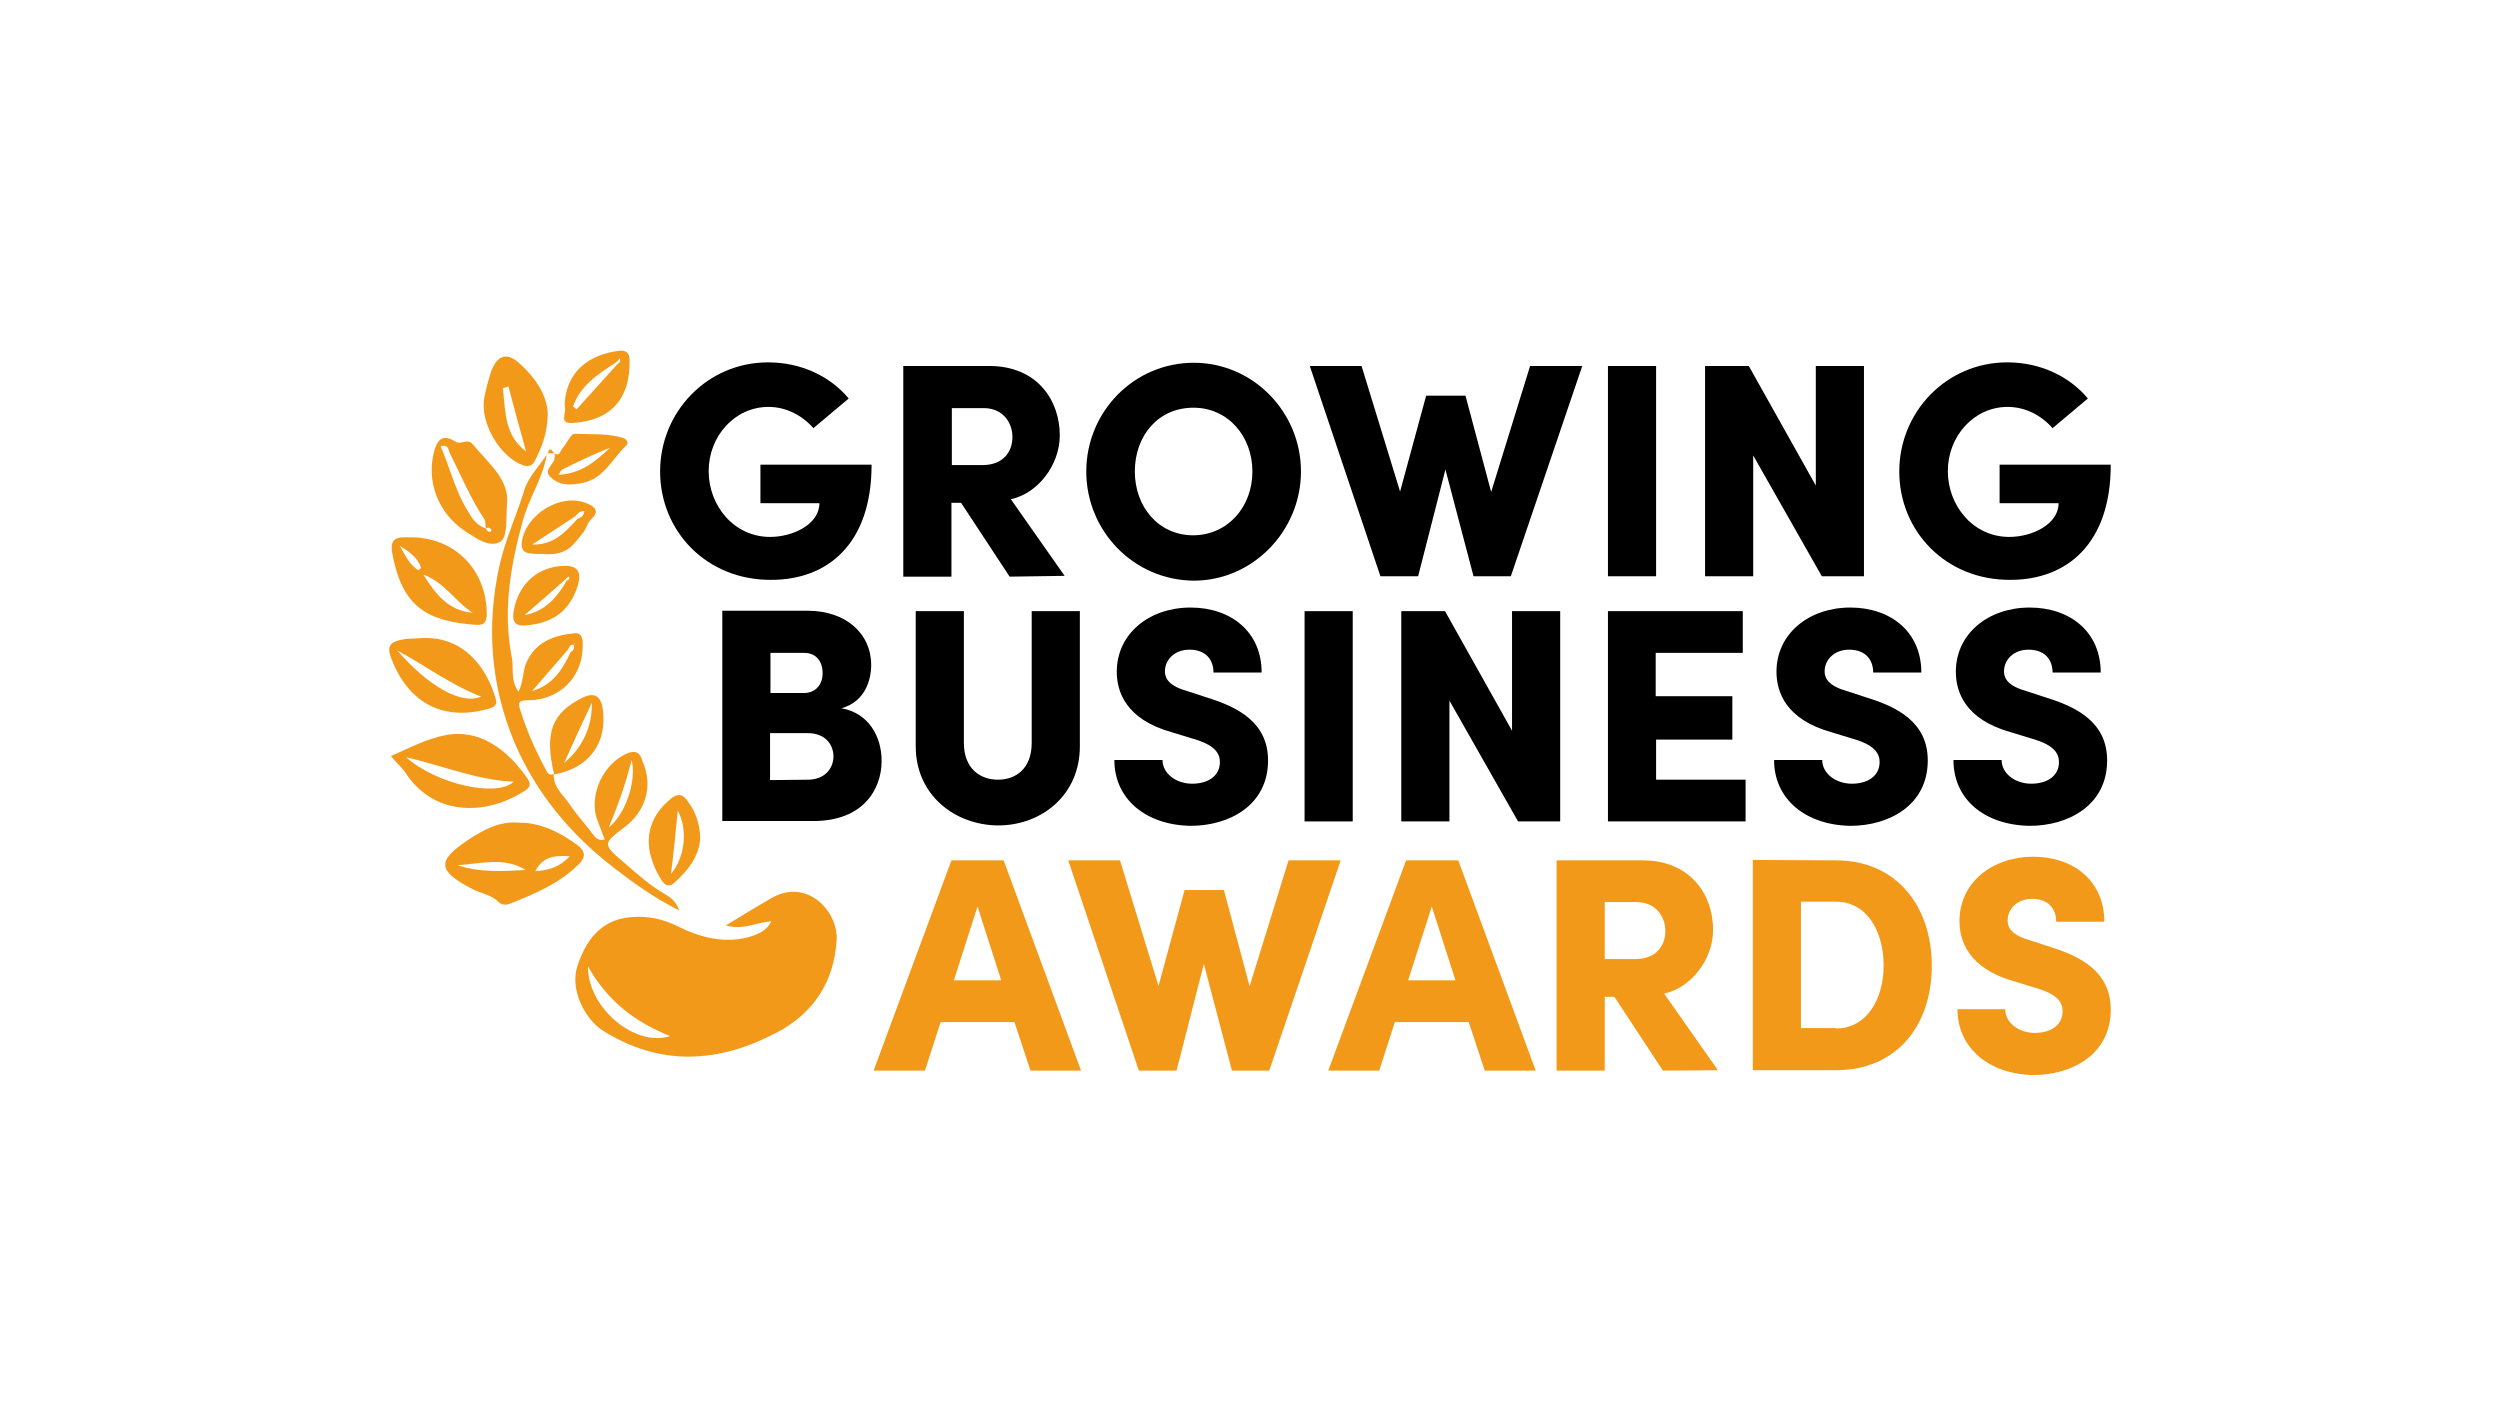 <?xml version="1.0" encoding="utf-8"?>
<!-- Generator: Adobe Illustrator 26.5.1, SVG Export Plug-In . SVG Version: 6.00 Build 0)  -->
<svg version="1.1" id="Layer_1" xmlns="http://www.w3.org/2000/svg" xmlns:xlink="http://www.w3.org/1999/xlink" x="0px" y="0px"
	 viewBox="0 0 623 355" style="enable-background:new 0 0 623 355;" xml:space="preserve">
<style type="text/css">
	.st0{fill:#231F20;}
	.st1{fill:#EE3124;}
	.st2{fill:#FFFFFF;}
	.st3{clip-path:url(#SVGID_00000183237659821701808280000009124529276426475453_);}
	.st4{clip-path:url(#SVGID_00000183237659821701808280000009124529276426475453_);fill:#EE3124;}
	.st5{clip-path:url(#SVGID_00000183237659821701808280000009124529276426475453_);fill:#FFFFFF;}
	.st6{fill:#E40000;}
	.st7{fill:#012171;}
	.st8{fill:#FEFCFC;}
	.st9{fill:#35363A;}
	.st10{fill:#EB2129;}
	.st11{fill:#A0A0A0;}
	.st12{fill:#133080;}
	.st13{fill:#EC7616;}
	.st14{fill:#F39919;}
	.st15{fill:#0E79BB;}
	.st16{fill:#FE0000;}
	.st17{fill:#020202;}
	.st18{fill:#FEFEFE;}
	.st19{fill:#FE0000;stroke:#000000;stroke-width:0.75;stroke-linecap:round;stroke-miterlimit:10;}
</style>
<g>
	<g id="NE2k4Z.tif_00000090294663544279337140000000198419625089734017_">
		<g>
			<path class="st14" d="M192.2,229.6c-3.9,0.3-7.2,2.3-11.3,1c4-2.4,7.5-4.6,11.2-6.7c9-5.3,16.7,3.2,16.4,10.2
				c-0.6,10.6-5.8,18.4-14.9,23.2c-14.4,7.6-29,8.6-43.4-0.5c-4.3-2.7-8.3-10.1-6.3-16.1c2.5-7.7,7-11.9,14.1-12.2
				c3.9-0.2,7.4,0.6,10.8,2.3c5.6,2.8,11.6,4.4,17.9,2.7C188.7,232.8,190.9,232.2,192.2,229.6z M146.5,240.8
				c0,10.5,11.8,20.2,20.5,17.4C158.3,254.7,151.5,249.6,146.5,240.8z"/>
			<path class="st14" d="M138,192.9c-0.2,3.3,2.4,5.2,4,7.6c1.8,2.7,4,5,5.9,7.6c0.7,1,1.5,1.4,2.8,1.1c-0.6-1.6-1.2-3.2-1.8-4.7
				c-2.4-6.2,1.5-14.6,7.8-16.9c2.6-0.9,3.1,1.1,3.6,2.6c2.4,5.7,0.6,11.9-4.5,15.8c-5.7,4.3-5.7,4.4,0,9.2
				c3.2,2.8,6.5,5.7,10.2,7.8c1.2,0.7,2.4,1.6,3.3,3.9c-6.2-3.1-11.2-6.7-16-10.4c-11-8.4-19.7-18.8-25.1-31.5
				c-5.9-14.1-7.1-29-3.7-44.2c1.5-6.6,4.3-12.5,6.2-18.8c1-3.2,3.8-6,5.7-8.9l-0.1-0.1c-0.9,6.1-4.6,11.2-6.1,17.1
				c-3,11-4.9,22.1-2.7,33.5c0.6,2.8-0.4,5.7,1.7,8.8c1.3-2.5,1-5,1.9-7.1c2.3-5.4,7-7,12.1-7.5c2-0.2,2.1,1.9,2,3.5
				c-0.1,7.4-5.7,13.1-13.4,13.2c-2.8,0-2.8,0.6-2,2.9c1.5,4.7,3.5,9.3,5.8,13.6C136.2,191.8,136.3,193.5,138,192.9L138,192.9z
				 M143,160.7c-0.9-0.2-1.1,0.5-1.4,1.1c-3,3.5-6,6.9-9,10.4c5.2-1.5,7.6-5.4,9.6-9.7C143.1,162,143.1,161.4,143,160.7
				c0.1-0.1,0.2-0.1,0.3-0.2c0.1,0,0-0.2,0-0.2C143.2,160.4,143.1,160.6,143,160.7z M157.4,189.4c-1.5,6-3.3,11-5.7,16.8
				C155.9,202.9,158.7,194.5,157.4,189.4z"/>
			<path class="st14" d="M129.3,205c5.5,0,10.2,2.4,14.6,5.6c2,1.5,2.1,3,0.4,4.7c-4.9,4.9-11,7.4-17.2,9.9c-0.8,0.3-2,0.4-2.7-0.3
				c-1.8-1.9-4.4-2.2-6.6-3.3c-8.8-4.6-9.1-7-1-12.4C120.5,206.8,124.4,204.6,129.3,205z M114,215.6c5.6,1.9,11.2,1.5,17,1.2
				C125.5,213.4,119.8,215.3,114,215.6z M133.4,217.1c3.3-0.2,6-1,8.6-3.7C138.1,213.1,135.2,213.5,133.4,217.1z"/>
			<path class="st14" d="M97.4,188.4c4.5-1.9,8.9-4.4,14.2-5.3c9.5-1.5,16.3,5.7,19.9,11c1.1,1.5,0.3,2.4-1.1,3.2
				c-9.9,6.2-22.6,5.8-29.4-4.8C100,191.1,98.6,189.9,97.4,188.4z M128,194.8c-9.1-0.4-17.4-3.9-26.8-6.1
				C108.7,195.4,123.8,198.8,128,194.8z"/>
			<path class="st14" d="M102.9,133.9c10.7,0.3,18.3,8.2,18.4,19c0,2.1-0.6,3-2.8,2.8c-12.3-0.9-18.4-4.6-20.8-18.1
				C97,133.1,100.4,134,102.9,133.9z M117.8,152.7c-4.4-2.8-7.1-7.7-12.3-9.5C108.5,148,111.7,152.2,117.8,152.7z M99.6,136
				c1.4,2.3,2.3,4.7,4.7,6.1c0.1,0,0.7-0.6,0.6-0.7C104,138.8,101.8,137.4,99.6,136z"/>
			<path class="st14" d="M105.6,159c10-0.3,15.8,7.4,18,15.4c0.4,1.6-1,2-2.1,2.3c-10.6,2.9-19.1-1.1-23.5-11.4
				c-1.9-4.3-1.3-5.4,3.3-6.1C102.7,159.1,104.2,159.1,105.6,159z M99,162.1c7.9,9.1,16.1,13.6,20.9,11.5
				C112.2,170.6,105.9,165.8,99,162.1z"/>
			<path class="st14" d="M126.3,126.2c-0.2,3.8,0.2,7.9-1.8,8.9c-2.8,1.4-6-1.1-8.7-2.8c-6.6-4.5-9.5-12.1-7.7-19.5
				c0.7-2.9,2-4.9,5.3-2.8c1.5,1,3.1-0.9,4.4,0.7C121.8,115.6,127.3,119.7,126.3,126.2z M121.1,131.7c0.2,0.6,0.6,0.9,1.2,0.8
				c0.1,0,0.2-0.5,0.1-0.6C121.9,131.4,121.5,131.4,121.1,131.7c-0.2-0.7,0-1.6-0.4-2.3c-3.5-5.3-5.9-11.1-8.7-16.7
				c-0.3-0.6-0.2-2-2.2-1.5c2.4,5.5,3.7,11.4,7,16.5C117.8,129.5,119,131,121.1,131.7z"/>
			<path class="st14" d="M136.5,103.2c-0.1,4.9-1.5,8.2-3.1,11.4c-0.6,1.3-1.5,1.8-2.9,1.4c-5.9-2-11-10.7-9.8-17
				c0.4-2.1,1-4.2,1.6-6.2c1.5-4.2,3.9-5.2,7.1-2.3C133.4,94.1,136.4,98.5,136.5,103.2z M131.1,112.5c-1.5-5.4-3-10.8-4.4-16.2
				c-0.5,0.2-0.9,0.3-1.4,0.4C126,102.4,125.6,108.4,131.1,112.5z"/>
			<path class="st14" d="M140.7,101.2c0.2-8.6,6.1-12.9,13.7-13.8c1.7-0.2,2.5,0.8,2.5,2.3c0.2,9.4-4.4,15.1-14.2,15.7
				C139,105.7,141.4,102.6,140.7,101.2z M153.4,90.4c-4.4,2.8-8.8,5.7-10.6,10.9c0.3,0.2,0.6,0.5,0.9,0.7c3.4-3.7,6.7-7.5,10.1-11.2
				c0.4-0.4,1.1-0.6,0.6-1.5C154.1,89.8,153.8,90.1,153.4,90.4z"/>
			<path class="st14" d="M174.5,208.9c-0.3,4.6-3.1,8.1-6.6,11.2c-1.2,1.1-2.3,0.4-3-0.7c-4.3-6.8-5-14.3,2.2-20.3
				c1.9-1.6,3.2-1.1,4.3,0.6C173.3,202.2,174.4,205.2,174.5,208.9z M167.2,217.8c3.6-4.3,4.2-11.2,1.7-15.8
				C168.4,207.2,167.9,212.2,167.2,217.8z"/>
			<path class="st14" d="M138.1,193c-2.5-10.4-0.6-15.4,7.2-19.2c2.8-1.3,4.4-0.4,4.9,2.8C151.4,185.2,146.8,191.4,138.1,193
				L138.1,193z M140.6,190.1c4.6-3.8,7-9.1,6.9-15C145.1,180.1,143,184.7,140.6,190.1z"/>
			<path class="st14" d="M131.5,155.8c-3.4,0.5-4-1.1-3.4-4c1.3-6.5,6.1-10.7,12.7-10.8c3.3,0,4.1,1.7,3.2,4.9
				C142,152.3,137.7,155.2,131.5,155.8z M141,144.3c-3.4,3-6.8,6-10.3,9c5.3-1,8.2-4.6,10.6-8.7c0.4,0,0.6-0.2,0.6-0.7
				c0-0.1-0.2-0.2-0.2-0.2C141.4,143.8,141.2,144.1,141,144.3z"/>
			<path class="st14" d="M135.9,138.1c-1.3-0.1-2.7,0-4-0.2s-2-1-1.9-2.5c0.7-7.1,9.8-12.8,16.4-9.9c1.4,0.6,3.3,1.7,1,3.8
				c-1.1,1-1.3,2.6-2.3,3.7C142.8,135.8,141.5,138.3,135.9,138.1z M143.3,128.7c-3.6,2.3-7.1,4.7-10.7,7c5.3,0.2,8.3-3.1,11.3-6.4
				c0.8-0.3,1.6-0.7,1.7-1.9C144.5,127.3,143.9,128,143.3,128.7z"/>
			<path class="st14" d="M138.1,113c1.4,0.8,1.5-0.6,2-1.2c1.1-1.2,2.2-3.8,3.1-3.7c4,0.2,8.3-0.2,12.2,1.1c0.6,0.2,1.5,1.1,0.6,1.9
				c-3.6,3.3-5.5,8.5-11.6,9.4c-3,0.5-5.2,0.3-7.2-1.6c-2-1.9,1.1-3.2,1-4.9C138.3,113.7,138.3,113.3,138.1,113L138.1,113z
				 M139.1,118.3c5.7-0.2,9.4-3.4,12.9-6.7c-4,1.5-8,3.5-11.9,5.4C139.8,117.2,139.7,117.6,139.1,118.3z"/>
			<path class="st14" d="M138.2,113c-0.6,0-1.2,0-1.8-0.1l0.1,0.1C137.1,110.9,137.6,112.6,138.2,113C138.1,113,138.2,113,138.2,113
				z"/>
		</g>
	</g>
	<g>
		<path d="M164.5,117.5c0-14.9,11.8-27.2,26.9-27.2c8.3,0,15.5,3.5,20.1,9l-8.8,7.4c-2.8-3.2-6.8-5.3-11.2-5.3
			c-8.4,0-14.9,7.3-14.9,16c0,8.6,6.3,16.4,15.3,16.4c5.8,0,12.3-3.2,12.3-8.4h-14.7v-9.6h27.7c0,19.8-11,28.7-25,28.7
			C176,144.6,164.5,132.3,164.5,117.5z"/>
		<path d="M251.6,143.7l-12.1-18.4h-2.4v18.4h-12V91.2h21.4c12.1,0,17.6,8.7,17.6,17.3c0,7.4-5.5,14.5-12.2,15.9l13.4,19.1
			L251.6,143.7L251.6,143.7z M237.2,101.7v14.2h7.6c5.3,0,7.5-3.4,7.5-7c0-3.5-2.3-7.2-7.2-7.2H237.2z"/>
		<path d="M270.7,117.5c0-14.8,11.8-27.1,26.8-27.1c14.7,0,26.7,12.2,26.7,27.1c0,14.8-12,27.2-26.7,27.2
			C282.5,144.6,270.7,132.3,270.7,117.5z M312.1,117.5c0-8.7-6-15.9-14.7-15.9c-8.8,0-14.6,7-14.6,15.9c0,8.7,5.8,15.9,14.6,15.9
			C306.1,133.3,312.1,126.2,312.1,117.5z"/>
		<path d="M381.3,91.2h13l-17.8,52.4h-9.3l-7-26.6l-6.8,26.6h-9.4l-17.6-52.4h12.9l9.6,31.3l6.5-23.9h9.8l6.4,24L381.3,91.2z"/>
		<path d="M400.7,143.7V91.2h12v52.4H400.7z"/>
		<path d="M452.5,91.2h12v52.4h-10.5l-17.1-30.1v30.1h-12V91.2h10.9l16.7,29.8V91.2z"/>
		<path d="M473.3,117.5c0-14.9,11.8-27.2,26.9-27.2c8.3,0,15.5,3.5,20.1,9l-8.8,7.4c-2.8-3.2-6.8-5.3-11.2-5.3
			c-8.4,0-14.9,7.3-14.9,16c0,8.6,6.3,16.4,15.3,16.4c5.8,0,12.3-3.2,12.3-8.4h-14.7v-9.6H526c0,19.8-11,28.7-25,28.7
			C484.8,144.6,473.3,132.3,473.3,117.5z"/>
	</g>
	<g>
		<path d="M219.7,189.6c0,7.1-4.6,15-17,15h-22.7v-52.4h21.3c9.5,0,15.8,5.7,15.8,13.5c0,3.6-1.4,9.1-7.4,10.8
			C216.5,177.7,219.7,183.6,219.7,189.6z M200.4,162.7H192v10h8.3c2.8,0,4.7-1.9,4.7-5C205,165.1,203.6,162.7,200.4,162.7z
			 M201.3,194.3c4.3,0,6.4-2.9,6.4-5.8c0-2.8-1.9-5.8-6.4-5.8h-9.4v11.7L201.3,194.3L201.3,194.3z"/>
		<path d="M228.2,186v-33.7h12v32.8c0,6.6,4.2,9.2,8.5,9.2c4.3,0,8.4-2.6,8.4-9.2v-32.8h12V186c0,12.1-9.5,19.7-20.4,19.7
			C237.9,205.6,228.2,198.1,228.2,186z"/>
		<path d="M277.7,189.4h12c0,3.3,3.3,5.9,7.4,5.9c3.9,0,6.9-1.9,6.9-5.4c0-2-1.1-4-5.7-5.5l-6.2-1.9c-11.6-3.2-13.8-10.2-13.8-15.1
			c0-9.5,8.1-16,18.4-16c10,0,17.7,6,17.7,16.2h-12c0-3.2-1.9-5.7-6-5.7c-3.7,0-6.1,2.5-6.1,5.4c0,1.1,0.3,3.4,5.2,4.8l5.5,1.8
			c7.4,2.3,15,6.1,15,15.6c0,11.2-9.7,16.3-19.3,16.3C285.5,205.6,277.7,199.1,277.7,189.4z"/>
		<path d="M325.1,204.7v-52.4h12v52.4L325.1,204.7L325.1,204.7z"/>
		<path d="M376.8,152.3h12v52.4h-10.5l-17.1-30.1v30.1h-12v-52.4h10.9l16.7,29.8V152.3z"/>
		<path d="M412.7,194.3h22.3v10.4h-34.3v-52.4h33.6v10.4h-21.7v10.8h19.1v10.8h-19V194.3z"/>
		<path d="M442.1,189.4h12c0,3.3,3.3,5.9,7.4,5.9c3.9,0,6.9-1.9,6.9-5.4c0-2-1.1-4-5.7-5.5l-6.2-1.9c-11.6-3.2-13.8-10.2-13.8-15.1
			c0-9.5,8.1-16,18.4-16c10,0,17.7,6,17.7,16.2h-12c0-3.2-1.9-5.7-6-5.7c-3.7,0-6.1,2.5-6.1,5.4c0,1.1,0.3,3.4,5.2,4.8l5.5,1.8
			c7.4,2.3,15,6.1,15,15.6c0,11.2-9.7,16.3-19.3,16.3C449.9,205.6,442.1,199.1,442.1,189.4z"/>
		<path d="M486.8,189.4h12c0,3.3,3.3,5.9,7.4,5.9c3.9,0,6.9-1.9,6.9-5.4c0-2-1.1-4-5.7-5.5l-6.2-1.9c-11.6-3.2-13.8-10.2-13.8-15.1
			c0-9.5,8.1-16,18.4-16c10,0,17.7,6,17.7,16.2h-12c0-3.2-1.9-5.7-6-5.7c-3.7,0-6.1,2.5-6.1,5.4c0,1.1,0.3,3.4,5.2,4.8l5.5,1.8
			c7.4,2.3,15,6.1,15,15.6c0,11.2-9.7,16.3-19.3,16.3C494.4,205.6,486.8,199.1,486.8,189.4z"/>
	</g>
	<g>
		<path class="st14" d="M256.8,266.8l-4-12.1h-18.4l-3.9,12.1h-12.8l19.4-52.4h13l19.3,52.4H256.8z M237.7,244.3h11.8l-5.9-18.4
			L237.7,244.3z"/>
		<path class="st14" d="M321.1,214.4h13l-17.8,52.4H307l-7-26.6l-6.8,26.6h-9.4l-17.6-52.4h12.9l9.6,31.3l6.5-23.9h9.8l6.4,24
			L321.1,214.4z"/>
		<path class="st14" d="M370,266.8l-4-12.1h-18.4l-3.9,12.1H331l19.4-52.4h13l19.3,52.4H370z M350.9,244.3h11.8l-5.9-18.4
			L350.9,244.3z"/>
		<path class="st14" d="M414.4,266.8l-12.1-18.4h-2.4v18.4h-12v-52.4h21.4c12.1,0,17.6,8.7,17.6,17.3c0,7.4-5.5,14.5-12.2,15.9
			l13.4,19.1L414.4,266.8L414.4,266.8z M399.9,224.8V239h7.6c5.3,0,7.5-3.4,7.5-7c0-3.5-2.3-7.2-7.2-7.2H399.9z"/>
		<path class="st14" d="M457.5,214.4c15.1,0,23.9,11.4,23.9,26.3c0,14.8-8.7,26-23.9,26h-20.7v-52.4L457.5,214.4L457.5,214.4z
			 M457.5,256.3c7.8,0,11.9-7.5,11.9-15.7c0-8.3-4-15.9-11.9-15.9h-8.7v31.5H457.5z"/>
		<path class="st14" d="M487.8,251.5h11.9c0,3.3,3.3,5.9,7.4,5.9c3.9,0,6.9-1.9,6.9-5.4c0-2-1.1-4-5.7-5.5l-6.2-1.9
			c-11.6-3.2-13.8-10.2-13.8-15.1c0-9.5,8.1-16,18.4-16c10,0,17.7,6,17.7,16.2h-12c0-3.2-1.9-5.7-6-5.7c-3.7,0-6.1,2.5-6.1,5.4
			c0,1.1,0.3,3.4,5.2,4.8l5.5,1.8c7.4,2.3,15,6.1,15,15.6c0,11.2-9.7,16.3-19.3,16.3C495.6,267.7,487.8,261.1,487.8,251.5z"/>
	</g>
</g>
</svg>
